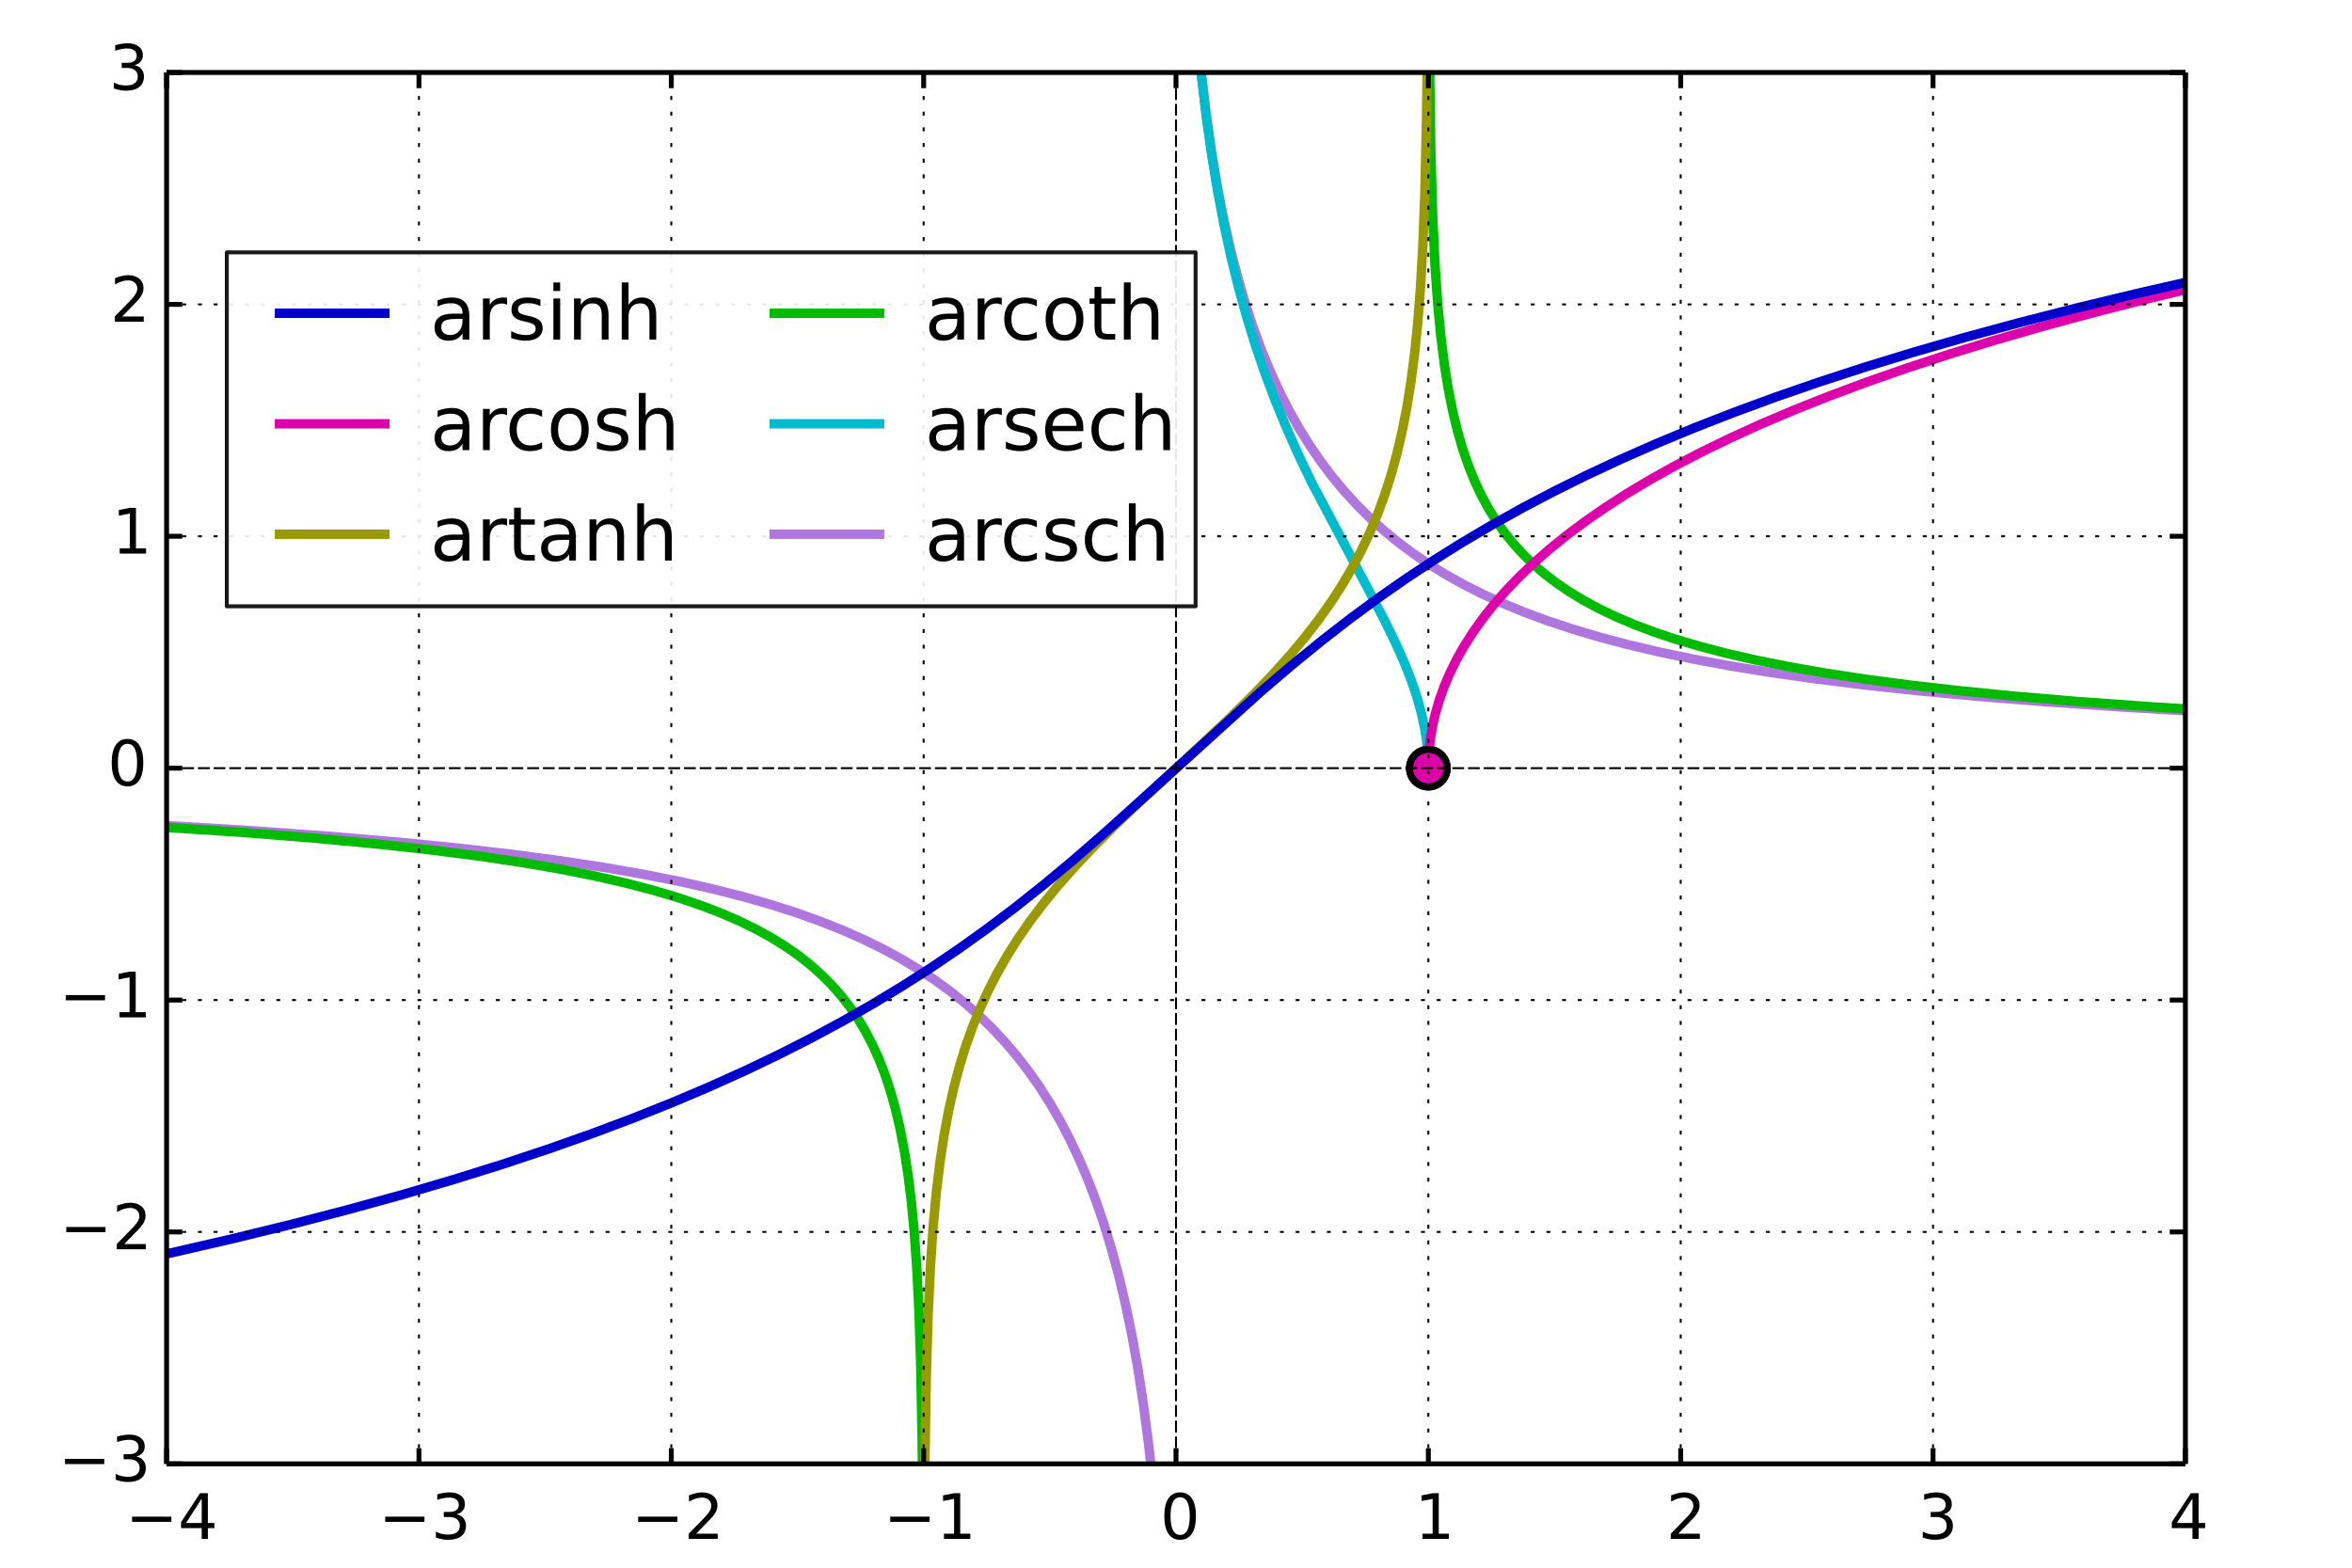 <?xml version='1.0' encoding='UTF-8'?>
<!DOCTYPE svg PUBLIC "-//W3C//DTD SVG 1.1//EN" "http://www.w3.org/Graphics/SVG/1.1/DTD/svg11.dtd">
<!-- Created with matplotlib (http://matplotlib.org/) -->
<svg xmlns="http://www.w3.org/2000/svg" xmlns:xlink="http://www.w3.org/1999/xlink" height="400px" version="1.1" viewBox="0 0 600 400" width="600px">
  <title>mplwp_inverse_hyperbolic functions.svg</title>
  <desc>http://commons.wikimedia.org/wiki/File:mplwp_inverse_hyperbolic functions.svg
Plot created with mplwp, the Matplotlib extension for Wikipedia plots.</desc>
  <defs>
    <style type="text/css">
*{stroke-linecap:butt;stroke-linejoin:round;}
  </style>
  </defs>
  <defs>
    <clipPath id="pa82c4e93f3">
      <rect height="355.0" width="515.0" x="42.5" y="18.5"/>
    </clipPath>
  </defs>
  <g id="figure_1">
    <g id="patch_1">
      <path d="
M 0 400
L 600 400
L 600 0
L 0 0
z 
" style="fill:#ffffff;"/>
    </g>
    <g id="axes_1">
      <g id="patch_2">
        <path d="
M 42.5 373.5
L 557.5 373.5
L 557.5 18.5
L 42.5 18.5
z 
" style="fill:#ffffff;"/>
      </g>
      <g id="line2d_1">
        <path clip-path="url(#pa82c4e93f3)" d="
M 42.5 210.642
L 64.532 211.981
L 83.99 213.382
L 101.189 214.838
L 116.567 216.36
L 130.313 217.94
L 142.679 219.581
L 153.851 221.285
L 164.02 223.057
L 173.247 224.888
L 181.721 226.793
L 189.504 228.769
L 196.659 230.813
L 203.25 232.924
L 209.401 235.126
L 215.113 237.406
L 220.449 239.775
L 225.407 242.217
L 230.052 244.748
L 234.446 247.392
L 238.589 250.143
L 242.543 253.037
L 246.247 256.021
L 249.762 259.134
L 253.151 262.434
L 256.352 265.861
L 259.428 269.479
L 262.378 273.297
L 265.203 277.323
L 267.902 281.562
L 270.475 286.022
L 272.923 290.711
L 275.246 295.633
L 277.505 300.95
L 279.639 306.546
L 281.648 312.432
L 283.594 318.834
L 285.414 325.599
L 287.109 332.746
L 288.741 340.618
L 290.247 349.006
L 291.628 357.951
L 292.884 367.495
L 293.574 373.5
M 306.426 18.5
L 307.681 28.995
L 309.062 38.695
L 310.569 47.69
L 312.201 56.057
L 313.895 63.599
L 315.716 70.698
L 317.662 77.383
L 319.67 83.504
L 321.804 89.306
L 324.064 94.802
L 326.386 99.878
L 328.834 104.702
L 331.408 109.284
L 334.107 113.632
L 336.932 117.754
L 339.882 121.659
L 342.957 125.356
L 346.158 128.854
L 349.485 132.159
L 353 135.337
L 356.641 138.33
L 360.47 141.193
L 364.55 143.965
L 368.818 146.597
L 373.337 149.124
L 378.17 151.57
L 383.317 153.923
L 388.778 156.173
L 394.679 158.361
L 400.955 160.45
L 407.734 162.47
L 415.078 164.423
L 423.05 166.308
L 431.712 168.125
L 441.127 169.869
L 451.484 171.558
L 462.845 173.181
L 475.399 174.745
L 489.271 176.245
L 504.712 177.688
L 521.973 179.073
L 541.368 180.401
L 557.5 181.358" style="fill:none;stroke:#af77dd;stroke-linecap:square;stroke-width:2.4;"/>
      </g>
      <g id="line2d_2">
        <path clip-path="url(#pa82c4e93f3)" d="
M 364.375 196
L 364.264 192.521
L 363.928 189.006
L 363.36 185.421
L 362.547 181.729
L 361.463 177.859
L 360.087 173.777
L 358.35 169.34
L 356.174 164.405
L 353.401 158.69
L 349.59 151.376
L 334.688 123.261
L 331.095 115.735
L 327.95 108.635
L 325.11 101.677
L 322.524 94.754
L 320.135 87.725
L 317.934 80.554
L 315.89 73.135
L 314 65.431
L 312.245 57.337
L 310.627 48.817
L 309.136 39.764
L 307.762 30.038
L 306.51 19.565
L 306.394 18.5" style="fill:none;stroke:#00bbcc;stroke-linecap:square;stroke-width:2.4;"/>
      </g>
      <g id="line2d_3">
        <defs>
          <path d="
M 0 4.8
C 1.273 4.8 2.494 4.294 3.394 3.394
C 4.294 2.494 4.8 1.273 4.8 0
C 4.8 -1.273 4.294 -2.494 3.394 -3.394
C 2.494 -4.294 1.273 -4.8 0 -4.8
C -1.273 -4.8 -2.494 -4.294 -3.394 -3.394
C -4.294 -2.494 -4.8 -1.273 -4.8 0
C -4.8 1.273 -4.294 2.494 -3.394 3.394
C -2.494 4.294 -1.273 4.8 0 4.8
z 
" id="m2723ea1799" style="stroke:#000000;stroke-width:1.8;"/>
        </defs>
        <g clip-path="url(#pa82c4e93f3)">
          <use style="fill:#00bbcc;stroke:#000000;stroke-width:1.8;" x="364.375" xlink:href="#m2723ea1799" y="196.0"/>
        </g>
      </g>
      <g id="line2d_4">
        <path clip-path="url(#pa82c4e93f3)" d="
M 42.5 211.112
L 62.731 212.465
L 80.445 213.873
L 96.035 215.334
L 109.818 216.85
L 122.055 218.419
L 132.958 220.043
L 142.705 221.721
L 151.445 223.453
L 159.301 225.24
L 166.38 227.08
L 172.773 228.975
L 178.555 230.923
L 183.795 232.926
L 188.549 234.983
L 192.868 237.094
L 196.796 239.259
L 200.371 241.478
L 203.699 243.806
L 206.723 246.188
L 209.529 248.678
L 212.124 251.276
L 214.515 253.982
L 216.752 256.851
L 218.83 259.882
L 220.747 263.076
L 222.532 266.486
L 224.177 270.113
L 225.699 274.01
L 227.106 278.232
L 228.402 282.833
L 229.585 287.867
L 230.663 293.443
L 231.634 299.668
L 232.493 306.65
L 233.25 314.661
L 233.9 323.972
L 234.444 335.068
L 234.884 348.763
L 235.219 366.463
L 235.305 373.5
M 364.695 18.5
L 365.039 40.044
L 365.5 55.525
L 366.075 67.595
L 366.759 77.447
L 367.554 85.783
L 368.458 92.982
L 369.471 99.315
L 370.603 104.999
L 371.839 110.087
L 373.181 114.688
L 374.64 118.91
L 376.218 122.807
L 377.925 126.434
L 379.747 129.79
L 381.7 132.929
L 383.811 135.907
L 386.078 138.721
L 388.496 141.374
L 391.112 143.918
L 393.933 146.354
L 396.965 148.681
L 400.294 150.955
L 403.858 153.12
L 407.763 155.231
L 412.044 157.288
L 416.741 159.29
L 421.899 161.239
L 427.399 163.08
L 433.425 164.866
L 440.256 166.652
L 447.796 168.384
L 456.134 170.062
L 465.374 171.686
L 475.634 173.256
L 487.055 174.771
L 499.803 176.233
L 514.074 177.64
L 530.099 178.994
L 548.159 180.293
L 557.5 180.888" style="fill:none;stroke:#00bb00;stroke-linecap:square;stroke-width:2.4;"/>
      </g>
      <g id="line2d_5">
        <path clip-path="url(#pa82c4e93f3)" d="
M 235.943 373.5
L 236.288 351.703
L 236.751 335.941
L 237.331 323.516
L 238.028 313.221
L 238.847 304.346
L 239.789 296.536
L 240.849 289.578
L 242.031 283.259
L 243.358 277.366
L 244.816 271.899
L 246.428 266.716
L 248.184 261.817
L 250.097 257.131
L 252.191 252.587
L 254.498 248.114
L 257.023 243.712
L 259.764 239.381
L 262.768 235.05
L 266.092 230.648
L 269.808 226.104
L 273.929 221.418
L 278.666 216.377
L 284.185 210.839
L 291.096 204.236
L 302.702 193.515
L 313.027 183.859
L 319.387 177.611
L 324.569 172.215
L 329.035 167.245
L 332.949 162.559
L 336.453 158.015
L 339.57 153.613
L 342.414 149.211
L 344.993 144.809
L 347.354 140.336
L 349.497 135.792
L 351.458 131.106
L 353.235 126.278
L 354.851 121.237
L 356.322 115.912
L 357.655 110.232
L 358.842 104.197
L 359.91 97.594
L 360.853 90.352
L 361.679 82.258
L 362.39 73.028
L 362.987 62.307
L 363.473 49.456
L 363.851 33.268
L 364.057 18.5" style="fill:none;stroke:#999900;stroke-linecap:square;stroke-width:2.4;"/>
      </g>
      <g id="line2d_6">
        <path clip-path="url(#pa82c4e93f3)" d="
M 364.375 196
L 364.486 192.533
L 364.818 189.065
L 365.372 185.598
L 366.152 182.131
L 367.158 178.664
L 368.395 175.196
L 369.879 171.705
L 371.606 168.213
L 373.582 164.721
L 375.815 161.23
L 378.311 157.738
L 381.101 154.222
L 384.178 150.706
L 387.551 147.19
L 391.235 143.674
L 395.269 140.133
L 399.644 136.593
L 404.377 133.052
L 409.483 129.512
L 414.982 125.971
L 420.892 122.431
L 427.281 118.866
L 434.132 115.301
L 441.47 111.736
L 449.321 108.171
L 457.715 104.606
L 466.682 101.041
L 476.254 97.476
L 486.466 93.911
L 497.355 90.346
L 508.961 86.781
L 521.413 83.192
L 534.68 79.603
L 548.812 76.013
L 557.5 73.913" style="fill:none;stroke:#dd00aa;stroke-linecap:square;stroke-width:2.4;"/>
      </g>
      <g id="line2d_7">
        <defs>
          <path d="
M 0 4.8
C 1.273 4.8 2.494 4.294 3.394 3.394
C 4.294 2.494 4.8 1.273 4.8 0
C 4.8 -1.273 4.294 -2.494 3.394 -3.394
C 2.494 -4.294 1.273 -4.8 0 -4.8
C -1.273 -4.8 -2.494 -4.294 -3.394 -3.394
C -4.294 -2.494 -4.8 -1.273 -4.8 0
C -4.8 1.273 -4.294 2.494 -3.394 3.394
C -2.494 4.294 -1.273 4.8 0 4.8
z 
" id="mffbe16d723" style="stroke:#000000;stroke-width:1.8;"/>
        </defs>
        <g clip-path="url(#pa82c4e93f3)">
          <use style="fill:#dd00aa;stroke:#000000;stroke-width:1.8;" x="364.375" xlink:href="#mffbe16d723" y="196.0"/>
        </g>
      </g>
      <g id="line2d_8">
        <path clip-path="url(#pa82c4e93f3)" d="
M 42.5 319.937
L 58.877 316.173
L 74.327 312.396
L 88.953 308.594
L 102.755 304.778
L 115.836 300.931
L 128.196 297.066
L 139.835 293.197
L 150.959 289.266
L 161.465 285.319
L 171.456 281.33
L 180.932 277.311
L 189.996 273.229
L 198.648 269.091
L 206.991 264.855
L 215.025 260.526
L 222.75 256.112
L 230.269 251.557
L 237.582 246.866
L 244.689 242.045
L 251.796 236.954
L 258.903 231.587
L 266.113 225.861
L 273.632 219.604
L 281.872 212.449
L 291.76 203.553
L 321.424 176.656
L 329.664 169.619
L 337.183 163.487
L 344.393 157.889
L 351.5 152.65
L 358.607 147.686
L 365.817 142.92
L 373.13 138.351
L 380.649 133.914
L 388.477 129.555
L 396.511 125.336
L 404.854 121.205
L 413.609 117.118
L 422.776 113.087
L 432.355 109.12
L 442.449 105.182
L 453.058 101.287
L 464.182 97.441
L 475.924 93.619
L 488.284 89.832
L 501.365 86.059
L 515.167 82.311
L 529.793 78.574
L 545.243 74.858
L 557.5 72.063" style="fill:none;stroke:#0000cc;stroke-linecap:square;stroke-width:2.4;"/>
      </g>
      <g id="matplotlib.axis_1">
        <g id="xtick_1">
          <g id="line2d_9">
            <path clip-path="url(#pa82c4e93f3)" d="
M 42.5 373.5
L 42.5 18.5" style="fill:none;stroke:#000000;stroke-dasharray:1,3;stroke-dashoffset:0.0;stroke-width:0.5;"/>
          </g>
          <g id="line2d_10">
            <defs>
              <path d="
M 0 0
L 0 -4" id="m56cb9a4f4c" style="stroke:#000000;stroke-width:1.25;"/>
            </defs>
            <g>
              <use style="stroke:#000000;stroke-width:1.25;" x="42.5" xlink:href="#m56cb9a4f4c" y="373.5"/>
            </g>
          </g>
          <g id="line2d_11">
            <defs>
              <path d="
M 0 0
L 0 4" id="m01134c304f" style="stroke:#000000;stroke-width:1.25;"/>
            </defs>
            <g>
              <use style="stroke:#000000;stroke-width:1.25;" x="42.5" xlink:href="#m01134c304f" y="18.5"/>
            </g>
          </g>
          <g id="text_1">
            <!-- −4 -->
            <defs>
              <path d="
M 37.797 64.312
L 12.891 25.391
L 37.797 25.391
z 

M 35.203 72.906
L 47.609 72.906
L 47.609 25.391
L 58.016 25.391
L 58.016 17.188
L 47.609 17.188
L 47.609 0
L 37.797 0
L 37.797 17.188
L 4.891 17.188
L 4.891 26.703
z 
" id="DejaVuSans-34"/>
              <path d="
M 10.594 35.5
L 73.188 35.5
L 73.188 27.203
L 10.594 27.203
z 
" id="DejaVuSans-2212"/>
            </defs>
            <g transform="translate(32.002 392.658)scale(0.16 -0.16)">
              <use xlink:href="#DejaVuSans-2212"/>
              <use x="83.789" xlink:href="#DejaVuSans-34"/>
            </g>
          </g>
        </g>
        <g id="xtick_2">
          <g id="line2d_12">
            <path clip-path="url(#pa82c4e93f3)" d="
M 106.875 373.5
L 106.875 18.5" style="fill:none;stroke:#000000;stroke-dasharray:1,3;stroke-dashoffset:0.0;stroke-width:0.5;"/>
          </g>
          <g id="line2d_13">
            <g>
              <use style="stroke:#000000;stroke-width:1.25;" x="106.875" xlink:href="#m56cb9a4f4c" y="373.5"/>
            </g>
          </g>
          <g id="line2d_14">
            <g>
              <use style="stroke:#000000;stroke-width:1.25;" x="106.875" xlink:href="#m01134c304f" y="18.5"/>
            </g>
          </g>
          <g id="text_2">
            <!-- −3 -->
            <defs>
              <path d="
M 40.578 39.312
Q 47.656 37.797 51.625 33
Q 55.609 28.219 55.609 21.188
Q 55.609 10.406 48.188 4.484
Q 40.766 -1.422 27.094 -1.422
Q 22.516 -1.422 17.656 -0.516
Q 12.797 0.391 7.625 2.203
L 7.625 11.719
Q 11.719 9.328 16.594 8.109
Q 21.484 6.891 26.812 6.891
Q 36.078 6.891 40.938 10.547
Q 45.797 14.203 45.797 21.188
Q 45.797 27.641 41.281 31.266
Q 36.766 34.906 28.719 34.906
L 20.219 34.906
L 20.219 43.016
L 29.109 43.016
Q 36.375 43.016 40.234 45.922
Q 44.094 48.828 44.094 54.297
Q 44.094 59.906 40.109 62.906
Q 36.141 65.922 28.719 65.922
Q 24.656 65.922 20.016 65.031
Q 15.375 64.156 9.812 62.312
L 9.812 71.094
Q 15.438 72.656 20.344 73.438
Q 25.25 74.219 29.594 74.219
Q 40.828 74.219 47.359 69.109
Q 53.906 64.016 53.906 55.328
Q 53.906 49.266 50.438 45.094
Q 46.969 40.922 40.578 39.312" id="DejaVuSans-33"/>
            </defs>
            <g transform="translate(96.57 392.658)scale(0.16 -0.16)">
              <use xlink:href="#DejaVuSans-2212"/>
              <use x="83.789" xlink:href="#DejaVuSans-33"/>
            </g>
          </g>
        </g>
        <g id="xtick_3">
          <g id="line2d_15">
            <path clip-path="url(#pa82c4e93f3)" d="
M 171.25 373.5
L 171.25 18.5" style="fill:none;stroke:#000000;stroke-dasharray:1,3;stroke-dashoffset:0.0;stroke-width:0.5;"/>
          </g>
          <g id="line2d_16">
            <g>
              <use style="stroke:#000000;stroke-width:1.25;" x="171.25" xlink:href="#m56cb9a4f4c" y="373.5"/>
            </g>
          </g>
          <g id="line2d_17">
            <g>
              <use style="stroke:#000000;stroke-width:1.25;" x="171.25" xlink:href="#m01134c304f" y="18.5"/>
            </g>
          </g>
          <g id="text_3">
            <!-- −2 -->
            <defs>
              <path d="
M 19.188 8.297
L 53.609 8.297
L 53.609 0
L 7.328 0
L 7.328 8.297
Q 12.938 14.109 22.625 23.891
Q 32.328 33.688 34.812 36.531
Q 39.547 41.844 41.422 45.531
Q 43.312 49.219 43.312 52.781
Q 43.312 58.594 39.234 62.25
Q 35.156 65.922 28.609 65.922
Q 23.969 65.922 18.812 64.312
Q 13.672 62.703 7.812 59.422
L 7.812 69.391
Q 13.766 71.781 18.938 73
Q 24.125 74.219 28.422 74.219
Q 39.75 74.219 46.484 68.547
Q 53.219 62.891 53.219 53.422
Q 53.219 48.922 51.531 44.891
Q 49.859 40.875 45.406 35.406
Q 44.188 33.984 37.641 27.219
Q 31.109 20.453 19.188 8.297" id="DejaVuSans-32"/>
            </defs>
            <g transform="translate(161.105 392.658)scale(0.16 -0.16)">
              <use xlink:href="#DejaVuSans-2212"/>
              <use x="83.789" xlink:href="#DejaVuSans-32"/>
            </g>
          </g>
        </g>
        <g id="xtick_4">
          <g id="line2d_18">
            <path clip-path="url(#pa82c4e93f3)" d="
M 235.625 373.5
L 235.625 18.5" style="fill:none;stroke:#000000;stroke-dasharray:1,3;stroke-dashoffset:0.0;stroke-width:0.5;"/>
          </g>
          <g id="line2d_19">
            <g>
              <use style="stroke:#000000;stroke-width:1.25;" x="235.625" xlink:href="#m56cb9a4f4c" y="373.5"/>
            </g>
          </g>
          <g id="line2d_20">
            <g>
              <use style="stroke:#000000;stroke-width:1.25;" x="235.625" xlink:href="#m01134c304f" y="18.5"/>
            </g>
          </g>
          <g id="text_4">
            <!-- −1 -->
            <defs>
              <path d="
M 12.406 8.297
L 28.516 8.297
L 28.516 63.922
L 10.984 60.406
L 10.984 69.391
L 28.422 72.906
L 38.281 72.906
L 38.281 8.297
L 54.391 8.297
L 54.391 0
L 12.406 0
z 
" id="DejaVuSans-31"/>
            </defs>
            <g transform="translate(225.417 392.658)scale(0.16 -0.16)">
              <use xlink:href="#DejaVuSans-2212"/>
              <use x="83.789" xlink:href="#DejaVuSans-31"/>
            </g>
          </g>
        </g>
        <g id="xtick_5">
          <g id="line2d_21">
            <path clip-path="url(#pa82c4e93f3)" d="
M 300 373.5
L 300 18.5" style="fill:none;stroke:#000000;stroke-dasharray:3,1;stroke-dashoffset:0.0;stroke-width:0.5;"/>
          </g>
          <g id="line2d_22">
            <g>
              <use style="stroke:#000000;stroke-width:1.25;" x="300.0" xlink:href="#m56cb9a4f4c" y="373.5"/>
            </g>
          </g>
          <g id="line2d_23">
            <g>
              <use style="stroke:#000000;stroke-width:1.25;" x="300.0" xlink:href="#m01134c304f" y="18.5"/>
            </g>
          </g>
          <g id="text_5">
            <!-- 0 -->
            <defs>
              <path d="
M 31.781 66.406
Q 24.172 66.406 20.328 58.906
Q 16.5 51.422 16.5 36.375
Q 16.5 21.391 20.328 13.891
Q 24.172 6.391 31.781 6.391
Q 39.453 6.391 43.281 13.891
Q 47.125 21.391 47.125 36.375
Q 47.125 51.422 43.281 58.906
Q 39.453 66.406 31.781 66.406
M 31.781 74.219
Q 44.047 74.219 50.516 64.516
Q 56.984 54.828 56.984 36.375
Q 56.984 17.969 50.516 8.266
Q 44.047 -1.422 31.781 -1.422
Q 19.531 -1.422 13.062 8.266
Q 6.594 17.969 6.594 36.375
Q 6.594 54.828 13.062 64.516
Q 19.531 74.219 31.781 74.219" id="DejaVuSans-30"/>
            </defs>
            <g transform="translate(295.969 392.658)scale(0.16 -0.16)">
              <use xlink:href="#DejaVuSans-30"/>
            </g>
          </g>
        </g>
        <g id="xtick_6">
          <g id="line2d_24">
            <path clip-path="url(#pa82c4e93f3)" d="
M 364.375 373.5
L 364.375 18.5" style="fill:none;stroke:#000000;stroke-dasharray:1,3;stroke-dashoffset:0.0;stroke-width:0.5;"/>
          </g>
          <g id="line2d_25">
            <g>
              <use style="stroke:#000000;stroke-width:1.25;" x="364.375" xlink:href="#m56cb9a4f4c" y="373.5"/>
            </g>
          </g>
          <g id="line2d_26">
            <g>
              <use style="stroke:#000000;stroke-width:1.25;" x="364.375" xlink:href="#m01134c304f" y="18.5"/>
            </g>
          </g>
          <g id="text_6">
            <!-- 1 -->
            <g transform="translate(360.902 392.658)scale(0.16 -0.16)">
              <use xlink:href="#DejaVuSans-31"/>
            </g>
          </g>
        </g>
        <g id="xtick_7">
          <g id="line2d_27">
            <path clip-path="url(#pa82c4e93f3)" d="
M 428.75 373.5
L 428.75 18.5" style="fill:none;stroke:#000000;stroke-dasharray:1,3;stroke-dashoffset:0.0;stroke-width:0.5;"/>
          </g>
          <g id="line2d_28">
            <g>
              <use style="stroke:#000000;stroke-width:1.25;" x="428.75" xlink:href="#m56cb9a4f4c" y="373.5"/>
            </g>
          </g>
          <g id="line2d_29">
            <g>
              <use style="stroke:#000000;stroke-width:1.25;" x="428.75" xlink:href="#m01134c304f" y="18.5"/>
            </g>
          </g>
          <g id="text_7">
            <!-- 2 -->
            <g transform="translate(425.048 392.658)scale(0.16 -0.16)">
              <use xlink:href="#DejaVuSans-32"/>
            </g>
          </g>
        </g>
        <g id="xtick_8">
          <g id="line2d_30">
            <path clip-path="url(#pa82c4e93f3)" d="
M 493.125 373.5
L 493.125 18.5" style="fill:none;stroke:#000000;stroke-dasharray:1,3;stroke-dashoffset:0.0;stroke-width:0.5;"/>
          </g>
          <g id="line2d_31">
            <g>
              <use style="stroke:#000000;stroke-width:1.25;" x="493.125" xlink:href="#m56cb9a4f4c" y="373.5"/>
            </g>
          </g>
          <g id="line2d_32">
            <g>
              <use style="stroke:#000000;stroke-width:1.25;" x="493.125" xlink:href="#m01134c304f" y="18.5"/>
            </g>
          </g>
          <g id="text_8">
            <!-- 3 -->
            <g transform="translate(489.286 392.658)scale(0.16 -0.16)">
              <use xlink:href="#DejaVuSans-33"/>
            </g>
          </g>
        </g>
        <g id="xtick_9">
          <g id="line2d_33">
            <path clip-path="url(#pa82c4e93f3)" d="
M 557.5 373.5
L 557.5 18.5" style="fill:none;stroke:#000000;stroke-dasharray:1,3;stroke-dashoffset:0.0;stroke-width:0.5;"/>
          </g>
          <g id="line2d_34">
            <g>
              <use style="stroke:#000000;stroke-width:1.25;" x="557.5" xlink:href="#m56cb9a4f4c" y="373.5"/>
            </g>
          </g>
          <g id="line2d_35">
            <g>
              <use style="stroke:#000000;stroke-width:1.25;" x="557.5" xlink:href="#m01134c304f" y="18.5"/>
            </g>
          </g>
          <g id="text_9">
            <!-- 4 -->
            <g transform="translate(553.25 392.658)scale(0.16 -0.16)">
              <use xlink:href="#DejaVuSans-34"/>
            </g>
          </g>
        </g>
      </g>
      <g id="matplotlib.axis_2">
        <g id="ytick_1">
          <g id="line2d_36">
            <path clip-path="url(#pa82c4e93f3)" d="
M 42.5 373.5
L 557.5 373.5" style="fill:none;stroke:#000000;stroke-dasharray:1,3;stroke-dashoffset:0.0;stroke-width:0.5;"/>
          </g>
          <g id="line2d_37">
            <defs>
              <path d="
M 0 0
L 4 0" id="m86ea02120d" style="stroke:#000000;stroke-width:1.25;"/>
            </defs>
            <g>
              <use style="stroke:#000000;stroke-width:1.25;" x="42.5" xlink:href="#m86ea02120d" y="373.5"/>
            </g>
          </g>
          <g id="line2d_38">
            <defs>
              <path d="
M 0 0
L -4 0" id="m08e0baaaa9" style="stroke:#000000;stroke-width:1.25;"/>
            </defs>
            <g>
              <use style="stroke:#000000;stroke-width:1.25;" x="557.5" xlink:href="#m08e0baaaa9" y="373.5"/>
            </g>
          </g>
          <g id="text_10">
            <!-- −3 -->
            <g transform="translate(14.89 377.915)scale(0.16 -0.16)">
              <use xlink:href="#DejaVuSans-2212"/>
              <use x="83.789" xlink:href="#DejaVuSans-33"/>
            </g>
          </g>
        </g>
        <g id="ytick_2">
          <g id="line2d_39">
            <path clip-path="url(#pa82c4e93f3)" d="
M 42.5 314.333
L 557.5 314.333" style="fill:none;stroke:#000000;stroke-dasharray:1,3;stroke-dashoffset:0.0;stroke-width:0.5;"/>
          </g>
          <g id="line2d_40">
            <g>
              <use style="stroke:#000000;stroke-width:1.25;" x="42.5" xlink:href="#m86ea02120d" y="314.333"/>
            </g>
          </g>
          <g id="line2d_41">
            <g>
              <use style="stroke:#000000;stroke-width:1.25;" x="557.5" xlink:href="#m08e0baaaa9" y="314.333"/>
            </g>
          </g>
          <g id="text_11">
            <!-- −2 -->
            <g transform="translate(15.21 318.748)scale(0.16 -0.16)">
              <use xlink:href="#DejaVuSans-2212"/>
              <use x="83.789" xlink:href="#DejaVuSans-32"/>
            </g>
          </g>
        </g>
        <g id="ytick_3">
          <g id="line2d_42">
            <path clip-path="url(#pa82c4e93f3)" d="
M 42.5 255.167
L 557.5 255.167" style="fill:none;stroke:#000000;stroke-dasharray:1,3;stroke-dashoffset:0.0;stroke-width:0.5;"/>
          </g>
          <g id="line2d_43">
            <g>
              <use style="stroke:#000000;stroke-width:1.25;" x="42.5" xlink:href="#m86ea02120d" y="255.167"/>
            </g>
          </g>
          <g id="line2d_44">
            <g>
              <use style="stroke:#000000;stroke-width:1.25;" x="557.5" xlink:href="#m08e0baaaa9" y="255.167"/>
            </g>
          </g>
          <g id="text_12">
            <!-- −1 -->
            <g transform="translate(15.085 259.582)scale(0.16 -0.16)">
              <use xlink:href="#DejaVuSans-2212"/>
              <use x="83.789" xlink:href="#DejaVuSans-31"/>
            </g>
          </g>
        </g>
        <g id="ytick_4">
          <g id="line2d_45">
            <path clip-path="url(#pa82c4e93f3)" d="
M 42.5 196
L 557.5 196" style="fill:none;stroke:#000000;stroke-dasharray:3,1;stroke-dashoffset:0.0;stroke-width:0.5;"/>
          </g>
          <g id="line2d_46">
            <g>
              <use style="stroke:#000000;stroke-width:1.25;" x="42.5" xlink:href="#m86ea02120d" y="196.0"/>
            </g>
          </g>
          <g id="line2d_47">
            <g>
              <use style="stroke:#000000;stroke-width:1.25;" x="557.5" xlink:href="#m08e0baaaa9" y="196.0"/>
            </g>
          </g>
          <g id="text_13">
            <!-- 0 -->
            <g transform="translate(27.438 200.415)scale(0.16 -0.16)">
              <use xlink:href="#DejaVuSans-30"/>
            </g>
          </g>
        </g>
        <g id="ytick_5">
          <g id="line2d_48">
            <path clip-path="url(#pa82c4e93f3)" d="
M 42.5 136.833
L 557.5 136.833" style="fill:none;stroke:#000000;stroke-dasharray:1,3;stroke-dashoffset:0.0;stroke-width:0.5;"/>
          </g>
          <g id="line2d_49">
            <g>
              <use style="stroke:#000000;stroke-width:1.25;" x="42.5" xlink:href="#m86ea02120d" y="136.833"/>
            </g>
          </g>
          <g id="line2d_50">
            <g>
              <use style="stroke:#000000;stroke-width:1.25;" x="557.5" xlink:href="#m08e0baaaa9" y="136.833"/>
            </g>
          </g>
          <g id="text_14">
            <!-- 1 -->
            <g transform="translate(28.555 141.248)scale(0.16 -0.16)">
              <use xlink:href="#DejaVuSans-31"/>
            </g>
          </g>
        </g>
        <g id="ytick_6">
          <g id="line2d_51">
            <path clip-path="url(#pa82c4e93f3)" d="
M 42.5 77.667
L 557.5 77.667" style="fill:none;stroke:#000000;stroke-dasharray:1,3;stroke-dashoffset:0.0;stroke-width:0.5;"/>
          </g>
          <g id="line2d_52">
            <g>
              <use style="stroke:#000000;stroke-width:1.25;" x="42.5" xlink:href="#m86ea02120d" y="77.667"/>
            </g>
          </g>
          <g id="line2d_53">
            <g>
              <use style="stroke:#000000;stroke-width:1.25;" x="557.5" xlink:href="#m08e0baaaa9" y="77.667"/>
            </g>
          </g>
          <g id="text_15">
            <!-- 2 -->
            <g transform="translate(28.095 82.082)scale(0.16 -0.16)">
              <use xlink:href="#DejaVuSans-32"/>
            </g>
          </g>
        </g>
        <g id="ytick_7">
          <g id="line2d_54">
            <path clip-path="url(#pa82c4e93f3)" d="
M 42.5 18.5
L 557.5 18.5" style="fill:none;stroke:#000000;stroke-dasharray:1,3;stroke-dashoffset:0.0;stroke-width:0.5;"/>
          </g>
          <g id="line2d_55">
            <g>
              <use style="stroke:#000000;stroke-width:1.25;" x="42.5" xlink:href="#m86ea02120d" y="18.5"/>
            </g>
          </g>
          <g id="line2d_56">
            <g>
              <use style="stroke:#000000;stroke-width:1.25;" x="557.5" xlink:href="#m08e0baaaa9" y="18.5"/>
            </g>
          </g>
          <g id="text_16">
            <!-- 3 -->
            <g transform="translate(27.823 22.915)scale(0.16 -0.16)">
              <use xlink:href="#DejaVuSans-33"/>
            </g>
          </g>
        </g>
      </g>
      <g id="patch_3">
        <path d="
M 42.5 18.5
L 557.5 18.5" style="fill:none;stroke:#000000;stroke-width:1.25;"/>
      </g>
      <g id="patch_4">
        <path d="
M 557.5 373.5
L 557.5 18.5" style="fill:none;stroke:#000000;stroke-width:1.25;"/>
      </g>
      <g id="patch_5">
        <path d="
M 42.5 373.5
L 557.5 373.5" style="fill:none;stroke:#000000;stroke-width:1.25;"/>
      </g>
      <g id="patch_6">
        <path d="
M 42.5 373.5
L 42.5 18.5" style="fill:none;stroke:#000000;stroke-width:1.25;"/>
      </g>
      <g id="legend_1">
        <g id="patch_7">
          <path d="
M 57.86 154.696
L 305 154.696
L 305 64.39
L 57.86 64.39
L 57.86 154.696
z 
" style="fill:#ffffff;opacity:0.9;stroke:#000000;"/>
        </g>
        <g id="line2d_57">
          <path d="
M 71.3 79.939
L 98.18 79.939" style="fill:none;stroke:#0000cc;stroke-linecap:square;stroke-width:2.4;"/>
        </g>
        <g id="line2d_58"/>
        <g id="text_17">
          <!-- arsinh -->
          <defs>
            <path d="
M 54.891 33.016
L 54.891 0
L 45.906 0
L 45.906 32.719
Q 45.906 40.484 42.875 44.328
Q 39.844 48.188 33.797 48.188
Q 26.516 48.188 22.312 43.547
Q 18.109 38.922 18.109 30.906
L 18.109 0
L 9.078 0
L 9.078 54.688
L 18.109 54.688
L 18.109 46.188
Q 21.344 51.125 25.703 53.562
Q 30.078 56 35.797 56
Q 45.219 56 50.047 50.172
Q 54.891 44.344 54.891 33.016" id="DejaVuSans-6e"/>
            <path d="
M 54.891 33.016
L 54.891 0
L 45.906 0
L 45.906 32.719
Q 45.906 40.484 42.875 44.328
Q 39.844 48.188 33.797 48.188
Q 26.516 48.188 22.312 43.547
Q 18.109 38.922 18.109 30.906
L 18.109 0
L 9.078 0
L 9.078 75.984
L 18.109 75.984
L 18.109 46.188
Q 21.344 51.125 25.703 53.562
Q 30.078 56 35.797 56
Q 45.219 56 50.047 50.172
Q 54.891 44.344 54.891 33.016" id="DejaVuSans-68"/>
            <path d="
M 9.422 54.688
L 18.406 54.688
L 18.406 0
L 9.422 0
z 

M 9.422 75.984
L 18.406 75.984
L 18.406 64.594
L 9.422 64.594
z 
" id="DejaVuSans-69"/>
            <path d="
M 34.281 27.484
Q 23.391 27.484 19.188 25
Q 14.984 22.516 14.984 16.5
Q 14.984 11.719 18.141 8.906
Q 21.297 6.109 26.703 6.109
Q 34.188 6.109 38.703 11.406
Q 43.219 16.703 43.219 25.484
L 43.219 27.484
z 

M 52.203 31.203
L 52.203 0
L 43.219 0
L 43.219 8.297
Q 40.141 3.328 35.547 0.953
Q 30.953 -1.422 24.312 -1.422
Q 15.922 -1.422 10.953 3.297
Q 6 8.016 6 15.922
Q 6 25.141 12.172 29.828
Q 18.359 34.516 30.609 34.516
L 43.219 34.516
L 43.219 35.406
Q 43.219 41.609 39.141 45
Q 35.062 48.391 27.688 48.391
Q 23 48.391 18.547 47.266
Q 14.109 46.141 10.016 43.891
L 10.016 52.203
Q 14.938 54.109 19.578 55.047
Q 24.219 56 28.609 56
Q 40.484 56 46.344 49.844
Q 52.203 43.703 52.203 31.203" id="DejaVuSans-61"/>
            <path d="
M 44.281 53.078
L 44.281 44.578
Q 40.484 46.531 36.375 47.5
Q 32.281 48.484 27.875 48.484
Q 21.188 48.484 17.844 46.438
Q 14.5 44.391 14.5 40.281
Q 14.5 37.156 16.891 35.375
Q 19.281 33.594 26.516 31.984
L 29.594 31.297
Q 39.156 29.25 43.188 25.516
Q 47.219 21.781 47.219 15.094
Q 47.219 7.469 41.188 3.016
Q 35.156 -1.422 24.609 -1.422
Q 20.219 -1.422 15.453 -0.562
Q 10.688 0.297 5.422 2
L 5.422 11.281
Q 10.406 8.688 15.234 7.391
Q 20.062 6.109 24.812 6.109
Q 31.156 6.109 34.562 8.281
Q 37.984 10.453 37.984 14.406
Q 37.984 18.062 35.516 20.016
Q 33.062 21.969 24.703 23.781
L 21.578 24.516
Q 13.234 26.266 9.516 29.906
Q 5.812 33.547 5.812 39.891
Q 5.812 47.609 11.281 51.797
Q 16.75 56 26.812 56
Q 31.781 56 36.172 55.266
Q 40.578 54.547 44.281 53.078" id="DejaVuSans-73"/>
            <path d="
M 41.109 46.297
Q 39.594 47.172 37.812 47.578
Q 36.031 48 33.891 48
Q 26.266 48 22.188 43.047
Q 18.109 38.094 18.109 28.812
L 18.109 0
L 9.078 0
L 9.078 54.688
L 18.109 54.688
L 18.109 46.188
Q 20.953 51.172 25.484 53.578
Q 30.031 56 36.531 56
Q 37.453 56 38.578 55.875
Q 39.703 55.766 41.062 55.516
z 
" id="DejaVuSans-72"/>
          </defs>
          <g transform="translate(109.7 86.659)scale(0.192 -0.192)">
            <use xlink:href="#DejaVuSans-61"/>
            <use x="61.279" xlink:href="#DejaVuSans-72"/>
            <use x="102.393" xlink:href="#DejaVuSans-73"/>
            <use x="154.492" xlink:href="#DejaVuSans-69"/>
            <use x="182.275" xlink:href="#DejaVuSans-6e"/>
            <use x="245.654" xlink:href="#DejaVuSans-68"/>
          </g>
        </g>
        <g id="line2d_59">
          <path d="
M 71.3 108.121
L 98.18 108.121" style="fill:none;stroke:#dd00aa;stroke-linecap:square;stroke-width:2.4;"/>
        </g>
        <g id="line2d_60"/>
        <g id="text_18">
          <!-- arcosh -->
          <defs>
            <path d="
M 30.609 48.391
Q 23.391 48.391 19.188 42.75
Q 14.984 37.109 14.984 27.297
Q 14.984 17.484 19.156 11.844
Q 23.344 6.203 30.609 6.203
Q 37.797 6.203 41.984 11.859
Q 46.188 17.531 46.188 27.297
Q 46.188 37.016 41.984 42.703
Q 37.797 48.391 30.609 48.391
M 30.609 56
Q 42.328 56 49.016 48.375
Q 55.719 40.766 55.719 27.297
Q 55.719 13.875 49.016 6.219
Q 42.328 -1.422 30.609 -1.422
Q 18.844 -1.422 12.172 6.219
Q 5.516 13.875 5.516 27.297
Q 5.516 40.766 12.172 48.375
Q 18.844 56 30.609 56" id="DejaVuSans-6f"/>
            <path d="
M 48.781 52.594
L 48.781 44.188
Q 44.969 46.297 41.141 47.344
Q 37.312 48.391 33.406 48.391
Q 24.656 48.391 19.812 42.844
Q 14.984 37.312 14.984 27.297
Q 14.984 17.281 19.812 11.734
Q 24.656 6.203 33.406 6.203
Q 37.312 6.203 41.141 7.25
Q 44.969 8.297 48.781 10.406
L 48.781 2.094
Q 45.016 0.344 40.984 -0.531
Q 36.969 -1.422 32.422 -1.422
Q 20.062 -1.422 12.781 6.344
Q 5.516 14.109 5.516 27.297
Q 5.516 40.672 12.859 48.328
Q 20.219 56 33.016 56
Q 37.156 56 41.109 55.141
Q 45.062 54.297 48.781 52.594" id="DejaVuSans-63"/>
          </defs>
          <g transform="translate(109.7 114.841)scale(0.192 -0.192)">
            <use xlink:href="#DejaVuSans-61"/>
            <use x="61.279" xlink:href="#DejaVuSans-72"/>
            <use x="100.143" xlink:href="#DejaVuSans-63"/>
            <use x="155.123" xlink:href="#DejaVuSans-6f"/>
            <use x="216.305" xlink:href="#DejaVuSans-73"/>
            <use x="268.404" xlink:href="#DejaVuSans-68"/>
          </g>
        </g>
        <g id="line2d_61">
          <path d="
M 71.3 136.303
L 98.18 136.303" style="fill:none;stroke:#999900;stroke-linecap:square;stroke-width:2.4;"/>
        </g>
        <g id="line2d_62"/>
        <g id="text_19">
          <!-- artanh -->
          <defs>
            <path d="
M 18.312 70.219
L 18.312 54.688
L 36.812 54.688
L 36.812 47.703
L 18.312 47.703
L 18.312 18.016
Q 18.312 11.328 20.141 9.422
Q 21.969 7.516 27.594 7.516
L 36.812 7.516
L 36.812 0
L 27.594 0
Q 17.188 0 13.234 3.875
Q 9.281 7.766 9.281 18.016
L 9.281 47.703
L 2.688 47.703
L 2.688 54.688
L 9.281 54.688
L 9.281 70.219
z 
" id="DejaVuSans-74"/>
          </defs>
          <g transform="translate(109.7 143.023)scale(0.192 -0.192)">
            <use xlink:href="#DejaVuSans-61"/>
            <use x="61.279" xlink:href="#DejaVuSans-72"/>
            <use x="102.393" xlink:href="#DejaVuSans-74"/>
            <use x="141.602" xlink:href="#DejaVuSans-61"/>
            <use x="202.881" xlink:href="#DejaVuSans-6e"/>
            <use x="266.26" xlink:href="#DejaVuSans-68"/>
          </g>
        </g>
        <g id="line2d_63">
          <path d="
M 197.501 79.939
L 224.381 79.939" style="fill:none;stroke:#00bb00;stroke-linecap:square;stroke-width:2.4;"/>
        </g>
        <g id="line2d_64"/>
        <g id="text_20">
          <!-- arcoth -->
          <g transform="translate(235.901 86.659)scale(0.192 -0.192)">
            <use xlink:href="#DejaVuSans-61"/>
            <use x="61.279" xlink:href="#DejaVuSans-72"/>
            <use x="100.143" xlink:href="#DejaVuSans-63"/>
            <use x="155.123" xlink:href="#DejaVuSans-6f"/>
            <use x="216.305" xlink:href="#DejaVuSans-74"/>
            <use x="255.514" xlink:href="#DejaVuSans-68"/>
          </g>
        </g>
        <g id="line2d_65">
          <path d="
M 197.501 108.121
L 224.381 108.121" style="fill:none;stroke:#00bbcc;stroke-linecap:square;stroke-width:2.4;"/>
        </g>
        <g id="line2d_66"/>
        <g id="text_21">
          <!-- arsech -->
          <defs>
            <path d="
M 56.203 29.594
L 56.203 25.203
L 14.891 25.203
Q 15.484 15.922 20.484 11.062
Q 25.484 6.203 34.422 6.203
Q 39.594 6.203 44.453 7.469
Q 49.312 8.734 54.109 11.281
L 54.109 2.781
Q 49.266 0.734 44.188 -0.344
Q 39.109 -1.422 33.891 -1.422
Q 20.797 -1.422 13.156 6.188
Q 5.516 13.812 5.516 26.812
Q 5.516 40.234 12.766 48.109
Q 20.016 56 32.328 56
Q 43.359 56 49.781 48.891
Q 56.203 41.797 56.203 29.594
M 47.219 32.234
Q 47.125 39.594 43.094 43.984
Q 39.062 48.391 32.422 48.391
Q 24.906 48.391 20.391 44.141
Q 15.875 39.891 15.188 32.172
z 
" id="DejaVuSans-65"/>
          </defs>
          <g transform="translate(235.901 114.841)scale(0.192 -0.192)">
            <use xlink:href="#DejaVuSans-61"/>
            <use x="61.279" xlink:href="#DejaVuSans-72"/>
            <use x="102.393" xlink:href="#DejaVuSans-73"/>
            <use x="154.492" xlink:href="#DejaVuSans-65"/>
            <use x="216.016" xlink:href="#DejaVuSans-63"/>
            <use x="270.996" xlink:href="#DejaVuSans-68"/>
          </g>
        </g>
        <g id="line2d_67">
          <path d="
M 197.501 136.303
L 224.381 136.303" style="fill:none;stroke:#af77dd;stroke-linecap:square;stroke-width:2.4;"/>
        </g>
        <g id="line2d_68"/>
        <g id="text_22">
          <!-- arcsch -->
          <g transform="translate(235.901 143.023)scale(0.192 -0.192)">
            <use xlink:href="#DejaVuSans-61"/>
            <use x="61.279" xlink:href="#DejaVuSans-72"/>
            <use x="100.143" xlink:href="#DejaVuSans-63"/>
            <use x="155.123" xlink:href="#DejaVuSans-73"/>
            <use x="207.223" xlink:href="#DejaVuSans-63"/>
            <use x="262.203" xlink:href="#DejaVuSans-68"/>
          </g>
        </g>
      </g>
    </g>
  </g>
</svg>
